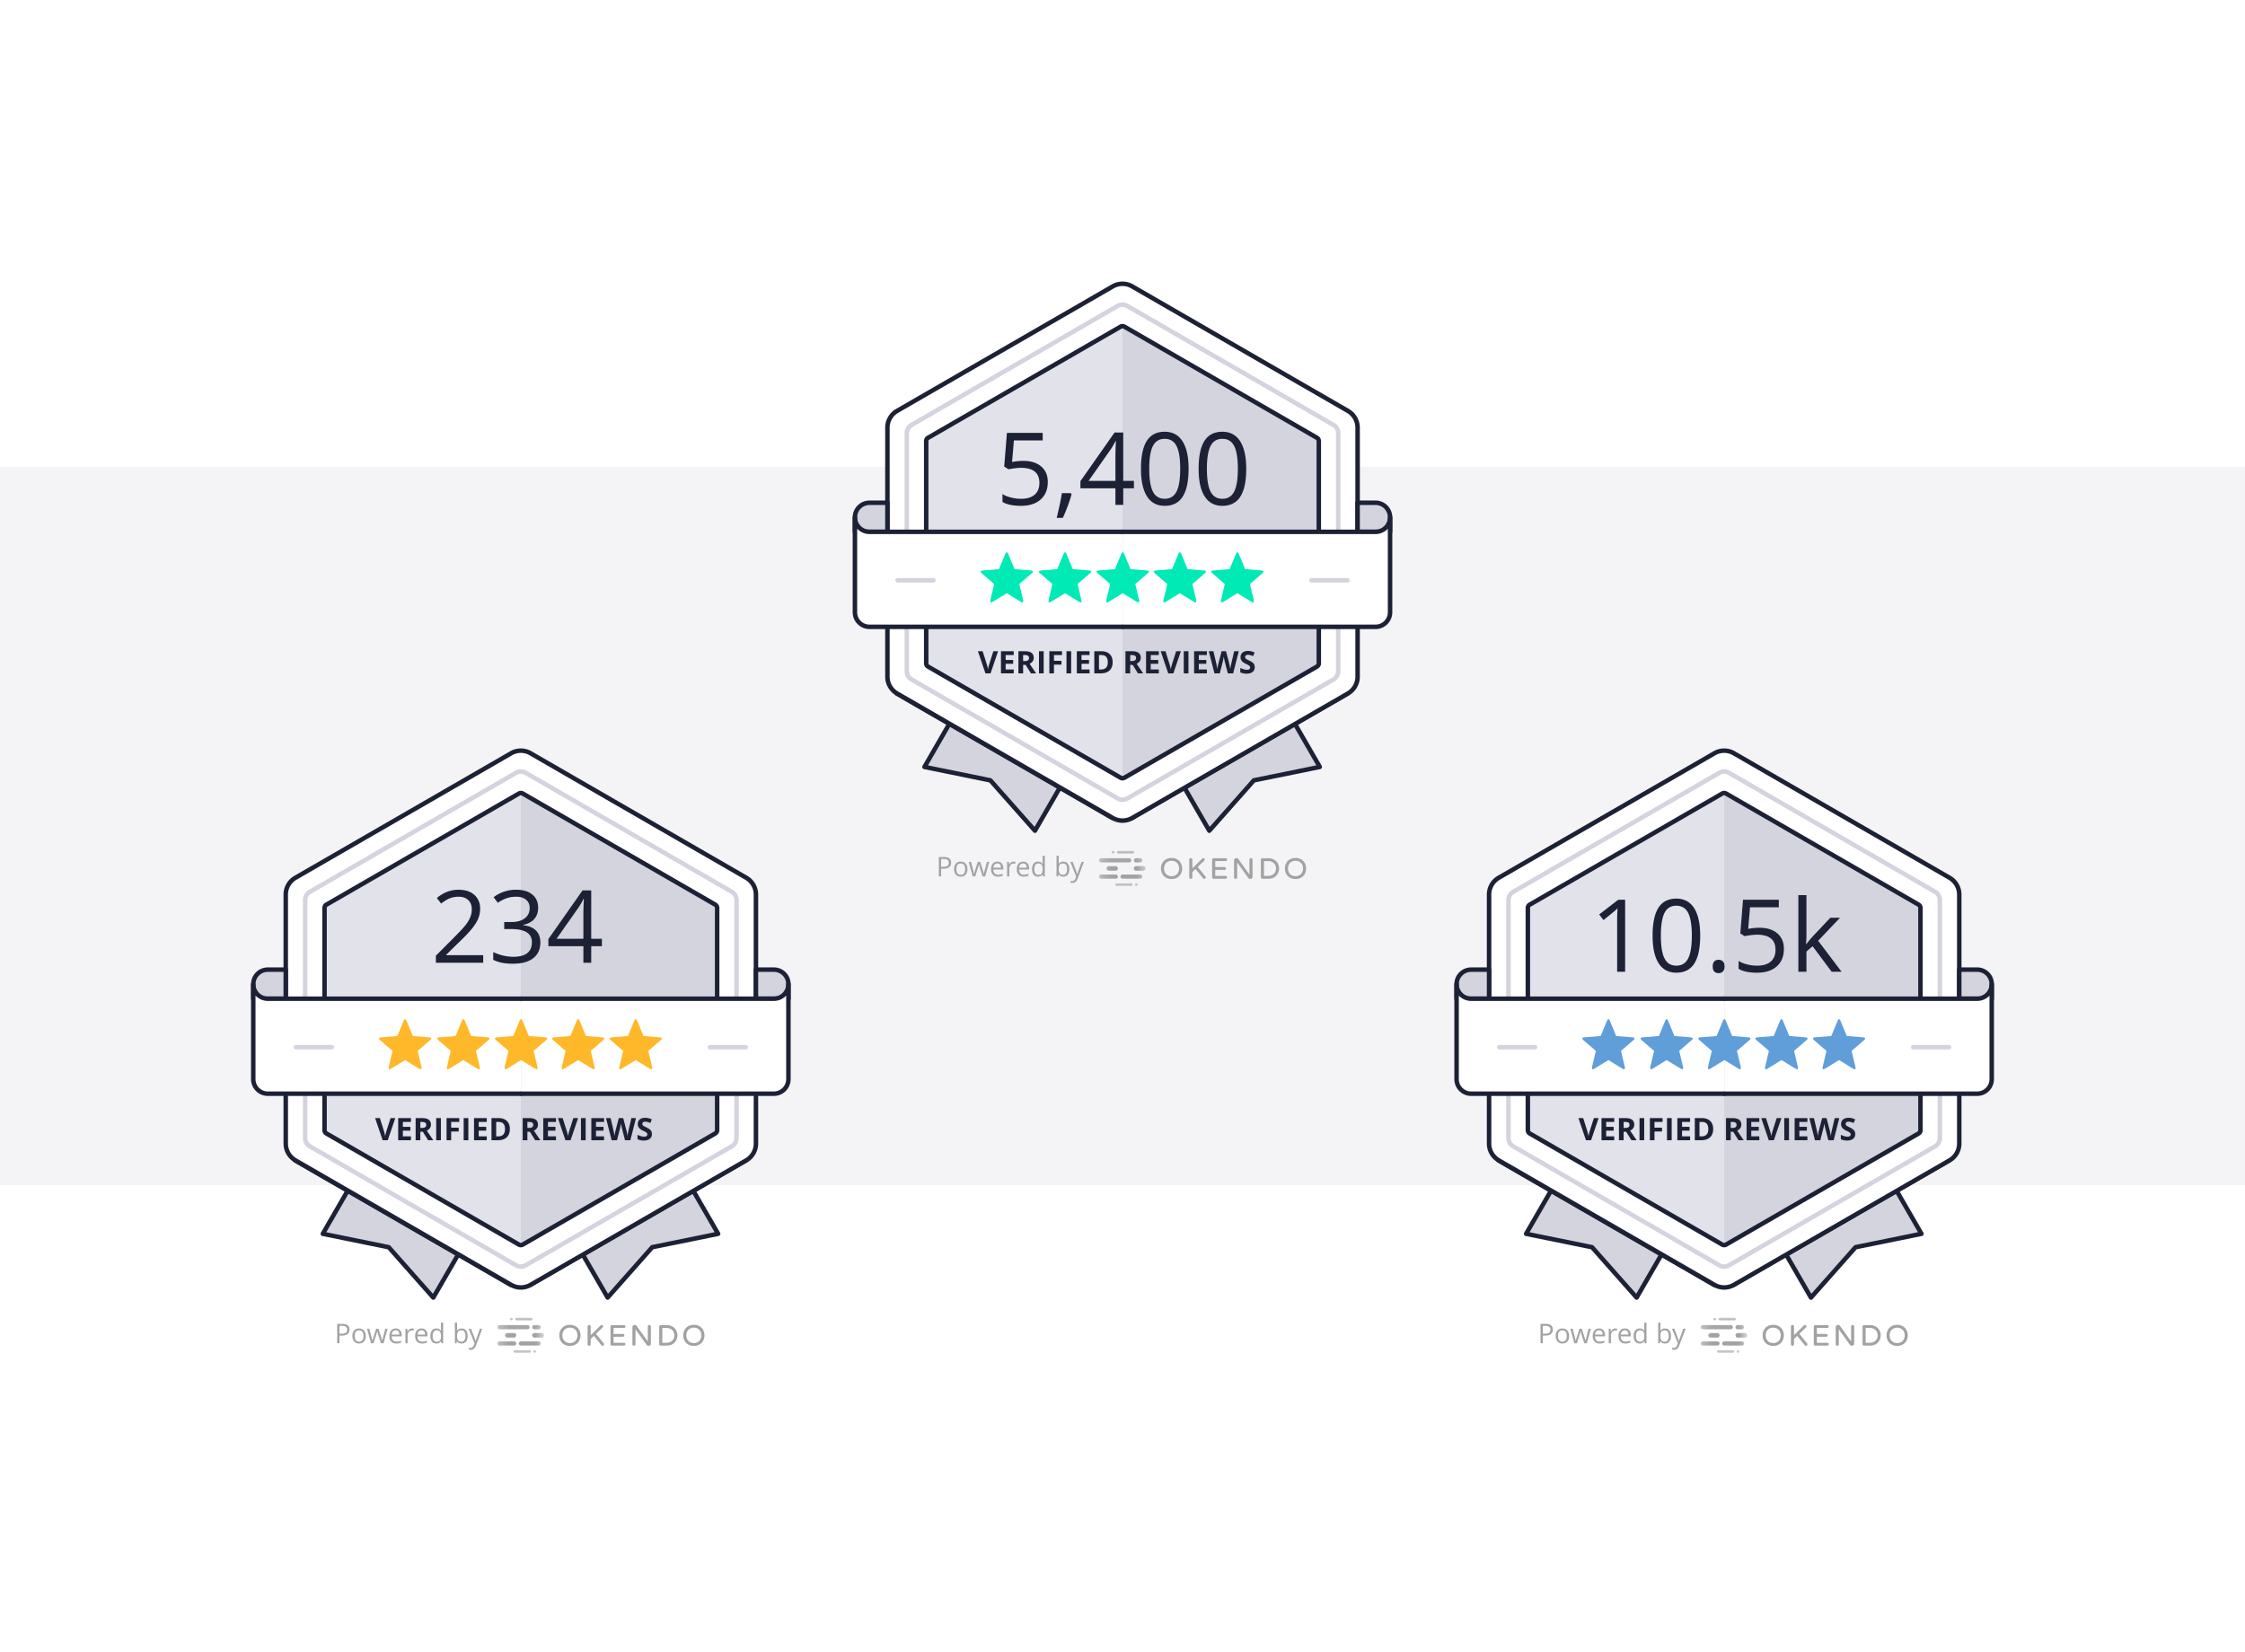 <svg viewBox="0 0 250 184" xmlns="http://www.w3.org/2000/svg" xmlns:xlink="http://www.w3.org/1999/xlink"><defs><path id="a" d="M.224.146h5.19v3.908H.223z"/><path id="c" d="M.224.146h5.19v3.908H.223z"/><path id="e" d="M.224.146h5.19v3.908H.223z"/></defs><g fill="none" fill-rule="evenodd"><path fill="#FFF" d="M0 0h250v184H0z"/><path fill="#F4F4F6" fill-rule="nonzero" d="M0 52h250v80H0z"/><path fill="#D3D4DD" d="M102.947 85.42l7.34 1.495 4.965 5.609 4.697-8.134-12.306-7.105z"/><path stroke="#1D2135" stroke-width=".5" stroke-linecap="round" stroke-linejoin="round" d="M102.947 85.42l7.34 1.495 4.965 5.609 4.697-8.134-12.306-7.105z"/><path d="M99.859 77.241l24.02 13.868" fill="#D3D4DD"/><path d="M99.859 77.241l24.02 13.868" stroke="#1D2135" stroke-width=".5" stroke-linecap="round" stroke-linejoin="round"/><path fill="#D3D4DD" d="M146.97 85.42l-7.34 1.495-4.965 5.609-4.697-8.134 12.306-7.105z"/><path stroke="#1D2135" stroke-width=".5" stroke-linecap="round" stroke-linejoin="round" d="M146.97 85.42l-7.34 1.495-4.965 5.609-4.697-8.134 12.306-7.105z"/><path d="M150.058 77.241l-24.02 13.868" fill="#D3D4DD"/><path d="M150.058 77.241l-24.02 13.868" stroke="#1D2135" stroke-width=".5" stroke-linecap="round" stroke-linejoin="round"/><path d="M151.18 75.371V47.635a2.16 2.16 0 00-1.08-1.87l-24.02-13.867a2.158 2.158 0 00-2.16 0L99.9 45.765a2.159 2.159 0 00-1.079 1.87v27.736c0 .771.411 1.484 1.08 1.87l24.02 13.868a2.16 2.16 0 002.159 0l24.02-13.868a2.159 2.159 0 001.08-1.87" fill="#FFF"/><path d="M151.18 75.371V47.635a2.16 2.16 0 00-1.08-1.87l-24.02-13.867a2.158 2.158 0 00-2.16 0L99.9 45.765a2.159 2.159 0 00-1.079 1.87v27.736c0 .771.411 1.484 1.08 1.87l24.02 13.868a2.16 2.16 0 002.159 0l24.02-13.868a2.159 2.159 0 001.08-1.87z" stroke="#1D2135" stroke-width=".5" stroke-linecap="round" stroke-linejoin="round"/><path d="M125 36.327c-.075 0-.15.02-.216.058l-21.429 12.372a.432.432 0 00-.216.374v24.744c0 .155.082.297.216.374l21.43 12.372a.426.426 0 00.215.058V36.327z" fill="#E1E2EA"/><path d="M125 86.679c.075 0 .15-.019.216-.058l21.429-12.372a.432.432 0 00.216-.374V49.131a.432.432 0 00-.216-.374l-21.43-12.372a.43.43 0 00-.215-.058V86.68z" fill="#D3D4DD"/><path d="M100.98 74.748v-26.49c0-.385.206-.741.54-.934l22.94-13.245a1.078 1.078 0 011.08 0l22.94 13.245c.334.193.54.549.54.934v26.49c0 .386-.206.742-.54.935l-22.94 13.245a1.08 1.08 0 01-1.08 0l-22.94-13.245a1.08 1.08 0 01-.54-.935z" stroke="#D3D4DD" stroke-width=".5" stroke-linecap="round" stroke-linejoin="round"/><path d="M103.14 73.875V49.131c0-.154.081-.297.215-.374l21.43-12.372a.43.43 0 01.43 0l21.43 12.372c.134.077.216.22.216.374v24.744a.431.431 0 01-.216.374l-21.43 12.372a.43.43 0 01-.43 0l-21.43-12.372a.432.432 0 01-.216-.374z" stroke="#1D2135" stroke-width=".5" stroke-linecap="round" stroke-linejoin="round"/><path d="M95.203 57.617c0-.895.725-1.62 1.619-1.62h1.999v3.239h-3.618v-1.62z" fill="#D3D4DD"/><path d="M95.203 57.617c0-.895.725-1.62 1.619-1.62h1.999v3.239h-3.618v-1.62z" stroke="#1D2135" stroke-width=".5" stroke-linecap="round" stroke-linejoin="round"/><path d="M154.797 57.617a1.62 1.62 0 00-1.619-1.62h-1.999v3.239h3.618v-1.62z" fill="#D3D4DD"/><path d="M154.797 57.617a1.62 1.62 0 00-1.619-1.62h-1.999v3.239h3.618v-1.62z" stroke="#1D2135" stroke-width=".5" stroke-linecap="round" stroke-linejoin="round"/><path d="M125.032 59.236H96.828a1.622 1.622 0 01-1.625-1.62V68.197c0 .895.727 1.62 1.625 1.62h28.204" fill="#FFF"/><path d="M125.032 59.236H96.828a1.622 1.622 0 01-1.625-1.62V68.197c0 .895.727 1.62 1.625 1.62h28.204" stroke="#1D2135" stroke-width=".5" stroke-linecap="round" stroke-linejoin="round"/><g><path d="M125.032 59.236h28.144a1.62 1.62 0 001.621-1.62V68.197a1.62 1.62 0 01-1.621 1.62h-28.144" fill="#FFF"/><path d="M125.032 59.236h28.144a1.62 1.62 0 001.621-1.62V68.197a1.62 1.62 0 01-1.621 1.62h-28.144" stroke="#1D2135" stroke-width=".5" stroke-linecap="round" stroke-linejoin="round"/></g><path d="M113.96 51.334c.844 0 1.508.21 1.992.628.485.418.727.991.727 1.718 0 .83-.264 1.48-.793 1.952-.528.472-1.256.707-2.184.707-.903 0-1.592-.144-2.067-.433v-.877c.256.165.574.293.954.387.38.093.755.14 1.124.14.643 0 1.143-.152 1.5-.456.356-.303.534-.742.534-1.315 0-1.119-.686-1.678-2.056-1.678-.347 0-.812.053-1.393.159l-.471-.302.301-3.75h3.986v.84h-3.207l-.203 2.406c.42-.084.839-.126 1.255-.126zm5.284 3.59l.083.127c-.095.366-.232.79-.411 1.275-.18.484-.366.934-.56 1.351h-.685c.099-.38.207-.85.326-1.409.119-.56.202-1.007.25-1.343h.997zm7.029-.536h-1.19v1.842h-.871v-1.842h-3.898v-.795l3.804-5.422h.965v5.389h1.19v.828zm-2.061-.828v-2.665c0-.522.018-1.113.054-1.77h-.043c-.176.35-.34.641-.494.871l-2.505 3.564h2.988zm8.146-1.349c0 1.385-.218 2.42-.655 3.103-.437.684-1.104 1.025-2.004 1.025-.862 0-1.518-.35-1.968-1.05-.45-.7-.674-1.726-.674-3.078 0-1.396.217-2.432.652-3.108.435-.677 1.099-1.015 1.99-1.015.87 0 1.53.353 1.982 1.058.452.706.677 1.727.677 3.065zm-4.38 0c0 1.166.137 2.015.411 2.547.274.531.711.797 1.31.797.607 0 1.047-.27 1.319-.808.272-.54.408-1.385.408-2.536s-.136-1.995-.408-2.53c-.272-.535-.712-.803-1.319-.803-.599 0-1.036.264-1.31.792s-.411 1.375-.411 2.541zm10.8 0c0 1.385-.218 2.42-.655 3.103-.437.684-1.105 1.025-2.004 1.025-.862 0-1.518-.35-1.968-1.05-.45-.7-.674-1.726-.674-3.078 0-1.396.217-2.432.652-3.108.435-.677 1.099-1.015 1.99-1.015.87 0 1.53.353 1.982 1.058.452.706.677 1.727.677 3.065zm-4.38 0c0 1.166.137 2.015.411 2.547.274.531.71.797 1.31.797.607 0 1.047-.27 1.319-.808.272-.54.408-1.385.408-2.536s-.136-1.995-.408-2.53c-.272-.535-.712-.803-1.319-.803-.6 0-1.036.264-1.31.792s-.411 1.375-.411 2.541zM110.617 72.534h.528L110.307 75h-.57l-.837-2.466h.528l.464 1.467a5.707 5.707 0 01.131.544 4.32 4.32 0 01.127-.544l.467-1.467zM112.886 75h-1.42v-2.466h1.42v.428h-.898v.542h.835v.428h-.835v.636h.898V75zm1.047-1.371h.169c.165 0 .287-.028.366-.083.078-.055.118-.142.118-.26 0-.117-.04-.2-.12-.25-.081-.049-.206-.074-.375-.074h-.158v.667zm0 .425V75h-.523v-2.466h.719c.335 0 .583.06.743.183.161.122.242.307.242.556 0 .145-.04.274-.12.387a.792.792 0 01-.34.265c.372.555.614.913.726 1.075h-.58l-.589-.946h-.278zM115.7 75v-2.466h.523V75h-.523zm1.668 0h-.514v-2.466h1.413v.428h-.899v.636h.837v.427h-.837V75zm1.392 0v-2.466h.523V75h-.523zm2.573 0h-1.42v-2.466h1.42v.428h-.897v.542h.835v.428h-.835v.636h.897V75zm2.57-1.257c0 .406-.115.717-.346.933-.231.216-.565.324-1.001.324h-.698v-2.466h.774c.402 0 .715.106.938.319.222.212.334.509.334.89zm-.542.014c0-.53-.234-.795-.702-.795h-.278v1.606h.224c.504 0 .756-.27.756-.811zm2.494-.128h.168c.166 0 .288-.028.366-.083.08-.055.119-.142.119-.26 0-.117-.04-.2-.121-.25-.08-.049-.205-.074-.374-.074h-.158v.667zm0 .425V75h-.523v-2.466h.718c.336 0 .584.06.744.183.161.122.242.307.242.556 0 .145-.04.274-.12.387a.792.792 0 01-.34.265c.372.555.614.913.726 1.075h-.58l-.589-.946h-.278zm3.188.946h-1.42v-2.466h1.42v.428h-.898v.542h.835v.428h-.835v.636h.898V75zm1.93-2.466h.529L130.663 75h-.57l-.837-2.466h.528l.464 1.467a5.707 5.707 0 01.132.544 4.32 4.32 0 01.126-.544l.468-1.467zm.849 2.466v-2.466h.523V75h-.523zm2.574 0h-1.42v-2.466h1.42v.428h-.898v.542h.835v.428h-.835v.636h.898V75zm1.88-1.865a6.53 6.53 0 01-.112.573L135.833 75h-.593l-.63-2.466h.515l.315 1.346c.055.248.095.464.12.646a4.66 4.66 0 01.047-.298c.024-.134.046-.238.068-.313l.36-1.381h.493l.36 1.381a6.95 6.95 0 01.113.61c.012-.09.03-.198.054-.327.024-.131.047-.237.067-.318l.314-1.346h.514L137.322 75h-.596l-.334-1.296a6.307 6.307 0 01-.114-.576l-.001.007zm-.717 1.391v-.004.004zm1.441-.004v.004-.004zm2.725-.207c0 .223-.08.398-.24.526-.16.129-.383.193-.669.193a1.57 1.57 0 01-.698-.149V74.4c.166.075.307.127.422.157.116.03.221.046.317.046a.45.45 0 00.264-.066c.06-.044.092-.109.092-.196a.216.216 0 00-.041-.129.453.453 0 00-.119-.108 3.059 3.059 0 00-.32-.167 1.515 1.515 0 01-.339-.205.766.766 0 01-.18-.227.65.65 0 01-.068-.304c0-.218.074-.39.222-.514.148-.125.353-.188.613-.188.129 0 .25.016.367.046.117.03.238.073.366.128l-.17.407a2.468 2.468 0 00-.326-.113 1.05 1.05 0 00-.253-.032c-.1 0-.175.023-.228.069a.228.228 0 00-.08.18c0 .046.011.087.033.12a.352.352 0 00.102.1c.046.032.157.09.331.173.23.11.389.221.474.332.086.11.128.246.128.407z" fill="#1D2135"/><g><path d="M119.189 95.994h.262l.355.923c.077.21.126.362.144.456h.012c.013-.05.04-.136.08-.257.042-.122.175-.496.402-1.122h.262l-.695 1.842c-.069.182-.15.312-.241.388a.514.514 0 01-.339.114.968.968 0 01-.221-.025v-.196a.83.83 0 00.18.017c.17 0 .29-.094.362-.283l.09-.23-.653-1.626zm-.818.179c-.168 0-.288.048-.362.144-.074.096-.11.258-.11.485 0 .227.038.39.114.487.075.099.197.148.364.148.15 0 .263-.055.337-.165.073-.11.11-.268.11-.473 0-.21-.036-.368-.11-.47-.074-.105-.188-.156-.343-.156zm.036-.205c.212 0 .377.072.495.218.118.144.176.35.176.615 0 .266-.059.472-.178.62a.6.6 0 01-.493.22.7.7 0 01-.29-.058.556.556 0 01-.218-.179h-.017l-.052.208h-.176v-2.297h.245v.558c0 .125-.004.237-.011.336h.011c.115-.161.284-.242.508-.242zm-2.78 1.469c.168 0 .289-.046.364-.137.076-.091.113-.238.113-.44v-.053c0-.229-.038-.393-.114-.49-.077-.098-.199-.147-.366-.147a.375.375 0 00-.33.168c-.076.111-.114.27-.114.473 0 .206.037.362.113.468a.384.384 0 00.334.158zm.49-.042h-.013c-.113.164-.283.246-.508.246a.6.6 0 01-.494-.217c-.117-.144-.176-.35-.176-.617 0-.266.06-.473.178-.621a.596.596 0 01.493-.221c.219 0 .387.08.504.24h.02l-.011-.118-.006-.113v-.659h.245v2.296h-.2l-.031-.217zm-2.18-1.225a.4.4 0 00-.31.127.586.586 0 00-.137.35h.845c0-.153-.034-.272-.103-.354a.363.363 0 00-.295-.123zm.066 1.471c-.238 0-.427-.073-.566-.219-.137-.145-.207-.347-.207-.606 0-.26.064-.468.192-.621a.64.64 0 01.518-.23c.203 0 .363.067.481.2s.178.309.178.527v.156h-1.115c.005.19.053.334.144.432.09.099.219.148.384.148.175 0 .347-.037.517-.11v.219a1.296 1.296 0 01-.246.08c-.077.017-.17.024-.28.024zm-1.118-1.677c.072 0 .136.006.193.018l-.034.227a.818.818 0 00-.177-.021.43.43 0 00-.336.159.58.58 0 00-.14.397v.867h-.244v-1.617h.202l.028.3h.012a.704.704 0 01.217-.244.484.484 0 01.279-.086zm-1.817.205a.4.4 0 00-.311.128.585.585 0 00-.137.35h.846c0-.154-.034-.272-.103-.354a.364.364 0 00-.295-.123zm.066 1.472c-.239 0-.427-.073-.566-.219-.138-.145-.207-.347-.207-.606 0-.26.064-.468.192-.622a.642.642 0 01.518-.23.61.61 0 01.48.2c.119.134.179.31.179.528v.155h-1.115c.005.19.052.335.144.433.09.098.219.147.384.147.174 0 .347-.036.517-.109v.218a1.233 1.233 0 01-.246.081c-.077.016-.17.024-.28.024zm-1.714-.03l-.296-.95a7.623 7.623 0 01-.105-.394h-.012c-.04.172-.074.305-.103.398l-.305.946h-.283l-.442-1.617h.257l.238.928c.054.213.086.356.094.43h.011a3.715 3.715 0 01.115-.43l.297-.928h.266l.29.928c.055.17.092.312.112.427h.011c.004-.036.015-.09.032-.164.018-.074.12-.471.308-1.191h.254l-.448 1.617h-.29zm-2.923-.81c0 .207.042.364.125.473.083.108.204.162.364.162s.282-.054.366-.162c.083-.107.124-.265.124-.473 0-.205-.041-.361-.124-.468-.084-.107-.206-.16-.368-.16-.161 0-.282.052-.364.157-.081.106-.122.263-.122.471zm1.234 0c0 .264-.067.47-.2.618-.133.148-.316.222-.55.222a.728.728 0 01-.386-.101.67.67 0 01-.26-.293 1.019 1.019 0 01-.091-.446c0-.263.065-.469.198-.616.132-.147.315-.22.549-.22.226 0 .406.075.539.225.134.15.2.354.2.611zm-2.93-.254h.227c.222 0 .383-.036.483-.107.099-.072.148-.188.148-.346 0-.142-.046-.249-.14-.319-.093-.07-.24-.104-.437-.104h-.28v.876zm1.118-.464c0 .218-.074.386-.224.504-.148.117-.362.176-.64.176h-.253v.848h-.251v-2.158h.559c.54 0 .81.21.81.63z" fill="#A2A2A2"/><g transform="translate(122.162 94.628)"><mask id="b" fill="#fff"><use xlink:href="#a"/></mask><path d="M1.764.421a.142.142 0 01-.113-.11c-.02-.097.068-.18.169-.163.056.011.101.055.112.11.02.098-.068.182-.169.163zM3.99.423H2.357A.14.14 0 012.222.24.144.144 0 012.36.146h1.632a.14.14 0 01.135.183.143.143 0 01-.139.094zm.415 3.354c.056.01.101.055.112.11a.142.142 0 01-.169.163.141.141 0 01-.112-.11.142.142 0 01.169-.163zm-2.08-.769a.235.235 0 01-.239.231H.464a.235.235 0 01-.239-.23c0-.129.108-.232.24-.232h1.623c.131 0 .238.103.238.231zm-.24-1.585H.463a.235.235 0 01-.239-.23c0-.129.108-.232.24-.232h3.113c.132 0 .239.103.239.23a.235.235 0 01-.239.232H2.085zm3.066.422c.145 0 .262.114.262.255 0 .14-.117.255-.262.255h-.786a.26.26 0 01-.262-.255c0-.14.117-.255.262-.255h.786zm-3.817 0h.728a.26.26 0 01.263.255.26.26 0 01-.263.255h-.728a.259.259 0 01-.263-.255c0-.14.118-.255.263-.255zm3.481.932c.132 0 .24.103.24.23a.235.235 0 01-.24.232H2.853a.235.235 0 01-.24-.23c0-.129.108-.232.24-.232h1.963zm-.474-1.354a.235.235 0 01-.238-.23c0-.129.107-.232.238-.232h.474c.132 0 .239.103.239.23a.235.235 0 01-.24.232h-.473zm-.524 2.354a.14.14 0 01.135.183c-.018.058-.076.094-.138.094H2.18a.14.14 0 01-.135-.183.144.144 0 01.139-.094h1.632z" fill="#A2A2A2" mask="url(#b)"/></g><path d="M144.266 97.59a.875.875 0 00.45-.113.75.75 0 00.288-.305c.067-.13.1-.277.1-.44a.95.95 0 00-.1-.439.747.747 0 00-.29-.305.872.872 0 00-.448-.112.866.866 0 00-.45.112.75.75 0 00-.288.306.94.94 0 00-.1.44c0 .161.033.309.1.438a.747.747 0 00.288.305.868.868 0 00.45.113zm1.03-1.462c.097.177.148.38.153.604a1.3 1.3 0 01-.153.605 1.055 1.055 0 01-.412.417c-.176.1-.384.15-.618.15-.234 0-.443-.05-.62-.15a1.05 1.05 0 01-.411-.416 1.3 1.3 0 010-1.212c.096-.175.234-.315.411-.415.177-.099.386-.15.62-.15.234 0 .443.05.618.15.175.1.314.24.412.417zm-3.201.605a.83.83 0 00-.11-.43.762.762 0 00-.31-.29 1 1 0 00-.465-.105h-.455v1.65h.455a1 1 0 00.466-.105.76.76 0 00.309-.29.833.833 0 00.11-.43zm-.197-.975c.178.11.313.253.403.427a1.181 1.181 0 010 1.095c-.09.174-.225.318-.403.427-.178.11-.397.165-.652.165h-.665a.169.169 0 01-.121-.048.157.157 0 01-.05-.117v-1.945c0-.046.017-.086.05-.119a.167.167 0 01.12-.05h.666c.254 0 .474.056.652.166zm-2.59-.18a.172.172 0 01.173.168v1.913a.214.214 0 01-.071.162.237.237 0 01-.17.067h-.038a.25.25 0 01-.193-.095l-1.241-1.736v1.666a.156.156 0 01-.051.118.176.176 0 01-.123.047.168.168 0 01-.121-.047.158.158 0 01-.05-.118V95.81c0-.062.023-.118.07-.163a.229.229 0 01.167-.07h.043c.078 0 .145.036.2.105l1.234 1.727v-1.663c0-.046.017-.086.05-.118a.165.165 0 01.12-.05zm-2.83.33h-1.152v.666h1.034c.045 0 .084.015.116.046a.152.152 0 01.048.113.146.146 0 01-.048.11.165.165 0 01-.116.045h-1.033v.67h1.152c.046 0 .085.015.117.046.031.03.047.068.047.112a.145.145 0 01-.048.111.165.165 0 01-.116.045h-1.326a.17.17 0 01-.122-.048.159.159 0 01-.05-.117v-1.945c0-.046.017-.086.05-.119a.167.167 0 01.122-.05h1.326c.045 0 .084.016.116.047.031.03.048.068.048.112a.146.146 0 01-.049.112.166.166 0 01-.116.044zm-3.11.656l.865 1.056c.028.033.041.069.041.106a.143.143 0 01-.046.114.17.17 0 01-.121.048.16.16 0 01-.137-.066l-.838-1.035-.353.345v.59a.155.155 0 01-.051.118.175.175 0 01-.123.048.17.17 0 01-.121-.048.158.158 0 01-.05-.117v-1.977c0-.046.017-.086.05-.119a.164.164 0 01.12-.05.172.172 0 01.175.169v.967l1.094-1.078a.168.168 0 01.128-.058c.043 0 .08.014.112.043a.135.135 0 01.049.106.154.154 0 01-.043.115l-.75.723zm-2.065.169a.95.95 0 00-.1-.44.747.747 0 00-.29-.305.874.874 0 00-.448-.112.867.867 0 00-.45.112.753.753 0 00-.288.306.953.953 0 00-.1.44c0 .161.034.309.1.438a.751.751 0 00.289.305.865.865 0 00.45.113.872.872 0 00.447-.113.75.75 0 00.29-.305c.067-.13.1-.277.1-.439zm-.22-1.022c.175.1.314.24.412.417.097.177.148.38.153.604a1.299 1.299 0 01-.153.605 1.057 1.057 0 01-.413.417c-.175.1-.383.15-.617.15-.235 0-.443-.05-.62-.15-.177-.1-.315-.24-.412-.416a1.303 1.303 0 01-.15-.605c.004-.228.054-.431.15-.606a1.05 1.05 0 01.412-.416c.177-.099.385-.15.62-.15.234 0 .442.05.617.15z" fill="#A2A2A2"/><path d="M99.955 64.634h3.993M146.052 64.634h3.993" stroke="#D3D4DD" stroke-width=".5" stroke-linecap="round" stroke-linejoin="round"/><path d="M137.794 66.07l-1.579.97c-.19.116-.303.037-.251-.178l.43-1.815-1.405-1.21c-.169-.146-.13-.278.096-.297l1.844-.148.712-1.723c.084-.204.22-.205.305 0l.713 1.723 1.844.148c.22.018.266.148.094.296l-1.404 1.21.43 1.816c.051.214-.059.296-.251.178l-1.578-.97zM131.384 66.07l-1.578.97c-.19.116-.303.037-.252-.178l.43-1.815-1.404-1.21c-.17-.146-.13-.278.096-.297l1.843-.148.713-1.723c.084-.204.22-.205.305 0l.713 1.723 1.844.148c.22.018.266.148.095.296l-1.406 1.21.431 1.816c.051.214-.059.296-.251.178l-1.579-.97zM125.026 66.07l-1.578.97c-.19.116-.303.037-.253-.178l.431-1.815-1.405-1.21c-.169-.146-.13-.278.096-.297l1.844-.148.712-1.723c.084-.204.22-.205.305 0l.713 1.723 1.843.148c.222.018.267.148.096.296l-1.405 1.21.43 1.816c.052.214-.058.296-.25.178l-1.579-.97zM118.598 66.07l-1.578.97c-.19.116-.304.037-.253-.178l.431-1.815-1.405-1.21c-.169-.146-.129-.278.096-.297l1.844-.148.713-1.723c.084-.204.22-.205.304 0l.713 1.723 1.844.148c.222.018.267.148.096.296l-1.406 1.21.43 1.816c.052.214-.058.296-.25.178l-1.58-.97zM112.111 66.07l-1.578.97c-.19.116-.303.037-.252-.178l.43-1.815-1.404-1.21c-.17-.146-.13-.278.095-.297l1.844-.148.713-1.723c.084-.204.22-.205.305 0l.713 1.723 1.843.148c.222.018.267.148.096.296l-1.405 1.21.43 1.816c.051.214-.058.296-.251.178l-1.579-.97z" fill="#00EAB6"/></g><g><path fill="#D3D4DD" d="M35.947 137.42l7.34 1.495 4.965 5.609 4.697-8.134-12.306-7.105z"/><path stroke="#1D2135" stroke-width=".5" stroke-linecap="round" stroke-linejoin="round" d="M35.947 137.42l7.34 1.495 4.965 5.609 4.697-8.134-12.306-7.105z"/><path d="M32.859 129.241l24.02 13.868" fill="#D3D4DD"/><path d="M32.859 129.241l24.02 13.868" stroke="#1D2135" stroke-width=".5" stroke-linecap="round" stroke-linejoin="round"/><path fill="#D3D4DD" d="M79.97 137.42l-7.34 1.495-4.965 5.609-4.697-8.134 12.306-7.105z"/><path stroke="#1D2135" stroke-width=".5" stroke-linecap="round" stroke-linejoin="round" d="M79.97 137.42l-7.34 1.495-4.965 5.609-4.697-8.134 12.306-7.105z"/><path d="M83.058 129.241l-24.02 13.868" fill="#D3D4DD"/><path d="M83.058 129.241l-24.02 13.868" stroke="#1D2135" stroke-width=".5" stroke-linecap="round" stroke-linejoin="round"/><path d="M84.18 127.371V99.635a2.16 2.16 0 00-1.08-1.87L59.08 83.898a2.158 2.158 0 00-2.16 0L32.9 97.765a2.159 2.159 0 00-1.079 1.87v27.736c0 .771.411 1.484 1.08 1.87l24.02 13.868a2.16 2.16 0 002.159 0l24.02-13.868a2.159 2.159 0 001.08-1.87" fill="#FFF"/><path d="M84.18 127.371V99.635a2.16 2.16 0 00-1.08-1.87L59.08 83.898a2.158 2.158 0 00-2.16 0L32.9 97.765a2.159 2.159 0 00-1.079 1.87v27.736c0 .771.411 1.484 1.08 1.87l24.02 13.868a2.16 2.16 0 002.159 0l24.02-13.868a2.159 2.159 0 001.08-1.87z" stroke="#1D2135" stroke-width=".5" stroke-linecap="round" stroke-linejoin="round"/><path d="M58 88.327c-.075 0-.15.02-.216.058l-21.429 12.372a.432.432 0 00-.216.374v24.744c0 .155.082.297.216.374l21.43 12.372a.426.426 0 00.215.058V88.327z" fill="#E1E2EA"/><path d="M58 138.679c.075 0 .15-.019.216-.058l21.429-12.372a.432.432 0 00.216-.374v-24.744a.432.432 0 00-.216-.374l-21.43-12.372a.43.43 0 00-.215-.058v50.352z" fill="#D3D4DD"/><path d="M33.98 126.748v-26.49c0-.385.206-.741.54-.934l22.94-13.245a1.078 1.078 0 011.08 0l22.94 13.245c.334.193.54.549.54.934v26.49c0 .386-.206.742-.54.935l-22.94 13.245a1.08 1.08 0 01-1.08 0l-22.94-13.245a1.08 1.08 0 01-.54-.935z" stroke="#D3D4DD" stroke-width=".5" stroke-linecap="round" stroke-linejoin="round"/><path d="M36.14 125.875v-24.744c0-.154.081-.297.215-.374l21.43-12.372a.43.43 0 01.43 0l21.43 12.372c.134.077.216.22.216.374v24.744a.431.431 0 01-.216.374l-21.43 12.372a.43.43 0 01-.43 0l-21.43-12.372a.432.432 0 01-.216-.374z" stroke="#1D2135" stroke-width=".5" stroke-linecap="round" stroke-linejoin="round"/><path d="M28.203 109.617c0-.895.725-1.62 1.619-1.62h1.999v3.239h-3.618v-1.62z" fill="#D3D4DD"/><path d="M28.203 109.617c0-.895.725-1.62 1.619-1.62h1.999v3.239h-3.618v-1.62z" stroke="#1D2135" stroke-width=".5" stroke-linecap="round" stroke-linejoin="round"/><path d="M87.797 109.617a1.62 1.62 0 00-1.619-1.62H84.18v3.239h3.618v-1.62z" fill="#D3D4DD"/><path d="M87.797 109.617a1.62 1.62 0 00-1.619-1.62H84.18v3.239h3.618v-1.62z" stroke="#1D2135" stroke-width=".5" stroke-linecap="round" stroke-linejoin="round"/><path d="M58.032 111.236H29.828a1.622 1.622 0 01-1.625-1.62V120.197c0 .895.727 1.62 1.625 1.62h28.204" fill="#FFF"/><path d="M58.032 111.236H29.828a1.622 1.622 0 01-1.625-1.62V120.197c0 .895.727 1.62 1.625 1.62h28.204" stroke="#1D2135" stroke-width=".5" stroke-linecap="round" stroke-linejoin="round"/><g><path d="M58.032 111.236h28.144a1.62 1.62 0 001.621-1.62V120.197a1.62 1.62 0 01-1.621 1.62H58.032" fill="#FFF"/><path d="M58.032 111.236h28.144a1.62 1.62 0 001.621-1.62V120.197a1.62 1.62 0 01-1.621 1.62H58.032" stroke="#1D2135" stroke-width=".5" stroke-linecap="round" stroke-linejoin="round"/></g><path d="M53.809 107.23H48.54v-.784l2.11-2.122c.644-.65 1.068-1.115 1.273-1.392.204-.278.358-.549.46-.812.103-.263.154-.546.154-.85 0-.427-.13-.766-.39-1.017-.26-.25-.62-.375-1.08-.375-.332 0-.647.055-.945.164-.298.11-.63.31-.995.598l-.483-.62c.738-.614 1.543-.92 2.412-.92.753 0 1.344.192 1.771.578.428.385.642.903.642 1.554 0 .508-.143 1.01-.428 1.508-.285.497-.819 1.125-1.6 1.886l-1.755 1.716v.043h4.123v.845zm6.118-6.13c0 .512-.143.93-.43 1.256-.287.325-.694.543-1.22.652v.044c.643.08 1.12.285 1.43.614.311.33.467.76.467 1.294 0 .764-.265 1.351-.795 1.763-.53.41-1.283.616-2.259.616-.424 0-.812-.032-1.165-.096a3.987 3.987 0 01-1.028-.337v-.866c.347.172.717.302 1.11.392.393.09.765.134 1.116.134 1.385 0 2.078-.542 2.078-1.628 0-.972-.764-1.458-2.292-1.458h-.79v-.784h.801c.625 0 1.12-.138 1.486-.414.365-.276.548-.659.548-1.149 0-.39-.134-.698-.403-.92-.269-.224-.633-.335-1.094-.335-.35 0-.681.047-.992.142-.31.095-.665.27-1.064.527l-.46-.614a3.84 3.84 0 011.137-.612c.43-.148.882-.222 1.357-.222.779 0 1.384.178 1.815.535.431.356.647.845.647 1.466zm7.1 4.288h-1.19v1.842h-.872v-1.842h-3.898v-.795l3.805-5.422h.965v5.389h1.19v.828zm-2.062-.828v-2.665c0-.522.019-1.113.055-1.77h-.044c-.175.35-.34.641-.493.871l-2.506 3.564h2.988zM43.491 124.534h.528L43.181 127h-.57l-.837-2.466h.528l.464 1.467a5.707 5.707 0 01.131.544 4.32 4.32 0 01.127-.544l.467-1.467zM45.76 127h-1.42v-2.466h1.42v.428h-.898v.542h.835v.428h-.835v.636h.898V127zm1.047-1.371h.168c.166 0 .288-.028.366-.083.08-.055.119-.142.119-.26 0-.117-.04-.2-.121-.25-.08-.049-.205-.074-.374-.074h-.158v.667zm0 .425V127h-.523v-2.466h.718c.336 0 .584.06.744.183.161.122.242.307.242.556 0 .145-.04.274-.12.387a.792.792 0 01-.34.265c.372.555.614.913.726 1.075h-.58l-.589-.946h-.278zm1.767.946v-2.466h.523V127h-.523zm1.668 0h-.514v-2.466h1.413v.428h-.899v.636h.837v.427h-.837V127zm1.391 0v-2.466h.523V127h-.523zm2.574 0h-1.42v-2.466h1.42v.428h-.897v.542h.835v.428h-.835v.636h.897V127zm2.57-1.257c0 .406-.115.717-.346.933-.231.216-.565.324-1.001.324h-.699v-2.466h.775c.402 0 .715.106.938.319.222.212.334.509.334.89zm-.543.014c0-.53-.233-.795-.701-.795h-.279v1.606h.225c.504 0 .755-.27.755-.811zm2.495-.128h.168c.166 0 .288-.028.366-.083.079-.055.118-.142.118-.26 0-.117-.04-.2-.12-.25-.08-.049-.205-.074-.374-.074h-.158v.667zm0 .425V127h-.523v-2.466h.718c.335 0 .583.06.744.183.161.122.241.307.241.556 0 .145-.04.274-.12.387a.792.792 0 01-.338.265c.37.555.612.913.725 1.075h-.58l-.59-.946h-.277zm3.187.946h-1.42v-2.466h1.42v.428h-.897v.542h.835v.428h-.835v.636h.897V127zm1.931-2.466h.528L63.537 127h-.57l-.837-2.466h.528l.464 1.467a5.707 5.707 0 01.132.544 4.32 4.32 0 01.126-.544l.467-1.467zm.849 2.466v-2.466h.523V127h-.523zm2.573 0h-1.42v-2.466h1.42v.428h-.897v.542h.835v.428h-.835v.636h.897V127zm1.882-1.865a6.53 6.53 0 01-.112.573L68.706 127h-.594l-.629-2.466h.515l.315 1.346c.055.248.095.464.12.646a4.66 4.66 0 01.046-.298c.025-.134.047-.238.069-.313l.359-1.381h.494l.36 1.381a6.95 6.95 0 01.113.61c.011-.09.03-.198.054-.327.024-.131.047-.237.067-.318l.314-1.346h.514L70.196 127H69.6l-.334-1.296a6.307 6.307 0 01-.114-.576l-.001.007zm-.718 1.391v-.004.004zm1.441-.004v.004-.004zm2.725-.207c0 .223-.08.398-.24.526-.16.129-.383.193-.669.193a1.57 1.57 0 01-.698-.149v-.486c.166.075.307.127.422.157.115.03.22.046.316.046a.45.45 0 00.264-.066c.062-.044.092-.109.092-.196a.216.216 0 00-.04-.129.453.453 0 00-.119-.108 3.059 3.059 0 00-.32-.167 1.515 1.515 0 01-.339-.205.766.766 0 01-.18-.227.65.65 0 01-.068-.304c0-.218.074-.39.222-.514.148-.125.352-.188.613-.188.128 0 .25.016.367.046.117.03.238.073.365.128l-.168.407a2.468 2.468 0 00-.327-.113 1.05 1.05 0 00-.254-.032c-.099 0-.174.023-.227.069a.228.228 0 00-.08.18c0 .046.011.087.032.12a.352.352 0 00.102.1c.047.032.158.09.332.173.23.11.389.221.474.332.085.11.128.246.128.407z" fill="#1D2135"/><g><path d="M52.189 147.994h.262l.355.923c.077.21.126.362.144.456h.012c.013-.05.04-.136.08-.257.042-.122.175-.496.402-1.122h.262l-.695 1.842c-.069.182-.15.312-.241.388a.514.514 0 01-.339.114.968.968 0 01-.221-.025v-.196a.83.83 0 00.18.017c.17 0 .29-.094.362-.283l.09-.23-.653-1.626zm-.818.179c-.168 0-.288.048-.362.144-.074.096-.11.258-.11.485 0 .227.038.39.114.487.075.099.197.148.364.148.15 0 .263-.055.337-.165.073-.11.11-.268.11-.473 0-.21-.036-.368-.11-.47-.074-.105-.188-.156-.343-.156zm.036-.205c.212 0 .377.072.495.218.118.144.176.35.176.615 0 .266-.059.472-.178.62a.6.6 0 01-.493.22.7.7 0 01-.29-.058.556.556 0 01-.218-.179h-.017l-.052.208h-.176v-2.297h.245v.558c0 .125-.004.237-.011.336h.011c.115-.161.284-.242.508-.242zm-2.78 1.469c.168 0 .289-.046.364-.137.076-.091.113-.238.113-.44v-.053c0-.229-.038-.393-.114-.49-.077-.098-.199-.147-.366-.147a.375.375 0 00-.33.168c-.076.111-.114.27-.114.473 0 .206.037.362.113.468a.384.384 0 00.334.158zm.49-.042h-.013c-.113.164-.283.246-.508.246a.6.6 0 01-.494-.217c-.117-.144-.176-.35-.176-.617 0-.266.06-.473.178-.621a.596.596 0 01.493-.221c.219 0 .387.08.504.24h.02l-.011-.118-.006-.113v-.659h.245v2.296h-.2l-.031-.217zm-2.18-1.225a.4.4 0 00-.31.127.586.586 0 00-.137.35h.845c0-.153-.034-.272-.103-.354a.363.363 0 00-.295-.123zm.066 1.471c-.238 0-.427-.073-.566-.219-.137-.145-.207-.347-.207-.606 0-.26.064-.468.192-.621a.64.64 0 01.518-.23c.203 0 .363.067.481.2s.178.309.178.527v.156h-1.115c.005.19.053.334.144.432.09.099.219.148.384.148.175 0 .347-.037.517-.11v.219a1.296 1.296 0 01-.246.08c-.077.017-.17.024-.28.024zm-1.118-1.677c.072 0 .136.006.193.018l-.034.227a.818.818 0 00-.177-.021.43.43 0 00-.336.159.58.58 0 00-.14.397v.867h-.244v-1.617h.202l.028.3h.012a.704.704 0 01.217-.244.484.484 0 01.279-.086zm-1.817.205a.4.4 0 00-.311.128.585.585 0 00-.137.35h.846c0-.154-.034-.272-.103-.354a.364.364 0 00-.295-.123zm.066 1.472c-.239 0-.427-.073-.566-.219-.138-.145-.207-.347-.207-.606 0-.26.064-.468.192-.622a.642.642 0 01.518-.23.61.61 0 01.48.2c.119.134.179.31.179.528v.155h-1.115c.005.19.052.335.144.433.09.098.219.147.384.147.174 0 .347-.036.517-.109v.218a1.233 1.233 0 01-.246.081c-.077.016-.17.024-.28.024zm-1.714-.03l-.296-.95a7.623 7.623 0 01-.105-.394h-.012c-.04.172-.074.305-.103.398l-.305.946h-.283l-.442-1.617h.257l.238.928c.054.213.086.356.094.43h.011a3.715 3.715 0 01.115-.43l.297-.928h.266l.29.928c.055.17.092.312.112.427h.011c.004-.036.015-.09.032-.164.018-.074.12-.471.308-1.191h.254l-.448 1.617h-.29zm-2.923-.81c0 .207.042.364.125.473.083.108.204.162.364.162s.282-.054.366-.162c.083-.107.124-.265.124-.473 0-.205-.041-.361-.124-.468-.084-.107-.206-.16-.368-.16-.161 0-.282.052-.364.157-.081.106-.122.263-.122.471zm1.234 0c0 .264-.067.47-.2.618-.133.148-.316.222-.55.222a.728.728 0 01-.386-.101.67.67 0 01-.26-.293 1.019 1.019 0 01-.091-.446c0-.263.065-.469.198-.616.132-.147.315-.22.549-.22.226 0 .406.075.539.225.134.15.2.354.2.611zm-2.93-.254h.227c.222 0 .383-.036.483-.107.099-.072.148-.188.148-.346 0-.142-.046-.249-.14-.319-.093-.07-.24-.104-.437-.104h-.28v.876zm1.118-.464c0 .218-.074.386-.224.504-.148.117-.362.176-.64.176h-.253v.848h-.251v-2.158h.559c.54 0 .81.21.81.63z" fill="#A2A2A2"/><g transform="translate(55.162 146.628)"><mask id="d" fill="#fff"><use xlink:href="#c"/></mask><path d="M1.764.421a.142.142 0 01-.113-.11c-.02-.097.068-.18.169-.163.056.011.101.055.112.11.02.098-.068.182-.169.163zM3.99.423H2.357A.14.14 0 012.222.24.144.144 0 012.36.146h1.632a.14.14 0 01.135.183.143.143 0 01-.139.094zm.415 3.354c.056.01.101.055.112.11a.142.142 0 01-.169.163.141.141 0 01-.112-.11.142.142 0 01.169-.163zm-2.08-.769a.235.235 0 01-.239.231H.464a.235.235 0 01-.239-.23c0-.129.108-.232.24-.232h1.623c.131 0 .238.103.238.231zm-.24-1.585H.463a.235.235 0 01-.239-.23c0-.129.108-.232.24-.232h3.113c.132 0 .239.103.239.23a.235.235 0 01-.239.232H2.085zm3.066.422c.145 0 .262.114.262.255 0 .14-.117.255-.262.255h-.786a.26.26 0 01-.262-.255c0-.14.117-.255.262-.255h.786zm-3.817 0h.728a.26.26 0 01.263.255.26.26 0 01-.263.255h-.728a.259.259 0 01-.263-.255c0-.14.118-.255.263-.255zm3.481.932c.132 0 .24.103.24.23a.235.235 0 01-.24.232H2.853a.235.235 0 01-.24-.23c0-.129.108-.232.24-.232h1.963zm-.474-1.354a.235.235 0 01-.238-.23c0-.129.107-.232.238-.232h.474c.132 0 .239.103.239.23a.235.235 0 01-.24.232h-.473zm-.524 2.354a.14.14 0 01.135.183c-.018.058-.076.094-.138.094H2.18a.14.14 0 01-.135-.183.144.144 0 01.139-.094h1.632z" fill="#A2A2A2" mask="url(#d)"/></g><path d="M77.266 149.59a.875.875 0 00.45-.113.75.75 0 00.288-.305c.067-.13.1-.277.1-.44a.95.95 0 00-.1-.439.747.747 0 00-.29-.305.872.872 0 00-.448-.112.866.866 0 00-.45.112.75.75 0 00-.288.306.94.94 0 00-.1.44c0 .161.033.309.1.438a.747.747 0 00.288.305.868.868 0 00.45.113zm1.03-1.462c.097.177.148.38.153.604a1.3 1.3 0 01-.153.605 1.055 1.055 0 01-.412.417c-.176.1-.384.15-.618.15-.234 0-.443-.05-.62-.15a1.05 1.05 0 01-.411-.416 1.3 1.3 0 010-1.212c.096-.175.234-.315.411-.415.177-.099.386-.15.62-.15.234 0 .443.05.618.15.175.1.314.24.412.417zm-3.201.605a.83.83 0 00-.11-.43.762.762 0 00-.31-.29 1 1 0 00-.465-.105h-.455v1.65h.455a1 1 0 00.466-.105.76.76 0 00.309-.29.833.833 0 00.11-.43zm-.197-.975c.178.11.313.253.403.427a1.181 1.181 0 010 1.095c-.09.174-.225.318-.403.427-.178.11-.397.165-.652.165h-.665a.169.169 0 01-.121-.048.157.157 0 01-.05-.117v-1.945c0-.046.017-.086.05-.119a.167.167 0 01.12-.05h.666c.254 0 .474.056.652.166zm-2.59-.18a.172.172 0 01.173.168v1.913a.214.214 0 01-.071.162.237.237 0 01-.17.067h-.038a.25.25 0 01-.193-.095l-1.241-1.736v1.666a.156.156 0 01-.051.118.176.176 0 01-.123.047.168.168 0 01-.121-.047.158.158 0 01-.05-.118v-1.913c0-.062.023-.118.07-.163a.229.229 0 01.167-.07h.043c.078 0 .145.036.2.105l1.234 1.727v-1.663c0-.046.017-.086.05-.118a.165.165 0 01.12-.05zm-2.83.33h-1.152v.666h1.034c.045 0 .084.015.116.046a.152.152 0 01.048.113.146.146 0 01-.048.11.165.165 0 01-.116.045h-1.033v.67h1.152c.046 0 .085.015.117.046.031.03.047.068.047.112a.145.145 0 01-.048.111.165.165 0 01-.116.045h-1.326a.17.17 0 01-.122-.048.159.159 0 01-.05-.117v-1.945c0-.046.017-.086.05-.119a.167.167 0 01.122-.05h1.326c.045 0 .084.016.116.047.031.03.048.068.048.112a.146.146 0 01-.049.112.166.166 0 01-.116.044zm-3.11.656l.865 1.056c.028.033.041.069.041.106a.143.143 0 01-.046.114.17.17 0 01-.121.048.16.16 0 01-.137-.066l-.838-1.035-.353.345v.59a.155.155 0 01-.051.118.175.175 0 01-.123.048.17.17 0 01-.121-.048.158.158 0 01-.05-.117v-1.977c0-.046.017-.086.05-.119a.164.164 0 01.12-.05.172.172 0 01.175.169v.967l1.094-1.078a.168.168 0 01.128-.058c.043 0 .08.014.112.043a.135.135 0 01.049.106.154.154 0 01-.043.115l-.75.723zm-2.065.169a.95.95 0 00-.1-.44.747.747 0 00-.29-.305.874.874 0 00-.448-.112.867.867 0 00-.45.112.753.753 0 00-.288.306.953.953 0 00-.1.44c0 .161.034.309.1.438a.751.751 0 00.289.305.865.865 0 00.45.113.872.872 0 00.447-.113.75.75 0 00.29-.305c.067-.13.1-.277.1-.439zm-.22-1.022c.175.1.314.24.412.417.097.177.148.38.153.604a1.299 1.299 0 01-.153.605 1.057 1.057 0 01-.413.417c-.175.1-.383.15-.617.15-.235 0-.443-.05-.62-.15-.177-.1-.315-.24-.412-.416a1.303 1.303 0 01-.15-.605c.004-.228.054-.431.15-.606a1.05 1.05 0 01.412-.416c.177-.099.385-.15.62-.15.234 0 .442.05.617.15z" fill="#A2A2A2"/><path d="M32.955 116.634h3.993M79.052 116.634h3.993" stroke="#D3D4DD" stroke-width=".5" stroke-linecap="round" stroke-linejoin="round"/><path d="M70.794 118.07l-1.579.97c-.19.116-.303.037-.251-.178l.43-1.815-1.405-1.21c-.169-.146-.13-.278.096-.297l1.844-.148.712-1.723c.084-.204.22-.205.305 0l.713 1.723 1.844.148c.22.018.266.148.094.296l-1.404 1.21.43 1.816c.051.214-.059.296-.251.178l-1.578-.97zM64.384 118.07l-1.578.97c-.19.116-.303.037-.252-.178l.43-1.815-1.404-1.21c-.17-.146-.13-.278.096-.297l1.843-.148.713-1.723c.084-.204.22-.205.305 0l.713 1.723 1.844.148c.22.018.266.148.095.296l-1.406 1.21.431 1.816c.051.214-.059.296-.251.178l-1.579-.97zM58.026 118.07l-1.578.97c-.19.116-.303.037-.253-.178l.431-1.815-1.405-1.21c-.169-.146-.13-.278.096-.297l1.844-.148.712-1.723c.084-.204.22-.205.305 0l.713 1.723 1.843.148c.222.018.267.148.096.296l-1.405 1.21.43 1.816c.052.214-.058.296-.25.178l-1.579-.97zM51.598 118.07l-1.578.97c-.19.116-.304.037-.253-.178l.431-1.815-1.405-1.21c-.169-.146-.129-.278.096-.297l1.844-.148.713-1.723c.084-.204.22-.205.304 0l.713 1.723 1.844.148c.222.018.267.148.096.296l-1.406 1.21.43 1.816c.052.214-.058.296-.25.178l-1.58-.97zM45.111 118.07l-1.578.97c-.19.116-.303.037-.252-.178l.43-1.815-1.404-1.21c-.17-.146-.13-.278.095-.297l1.844-.148.713-1.723c.084-.204.22-.205.305 0l.713 1.723 1.843.148c.222.018.267.148.096.296l-1.405 1.21.43 1.816c.051.214-.058.296-.251.178l-1.579-.97z" fill="#FFB82A"/></g></g><g><path fill="#D3D4DD" d="M169.947 137.42l7.34 1.495 4.965 5.609 4.697-8.134-12.306-7.105z"/><path stroke="#1D2135" stroke-width=".5" stroke-linecap="round" stroke-linejoin="round" d="M169.947 137.42l7.34 1.495 4.965 5.609 4.697-8.134-12.306-7.105z"/><path d="M166.859 129.241l24.02 13.868" fill="#D3D4DD"/><path d="M166.859 129.241l24.02 13.868" stroke="#1D2135" stroke-width=".5" stroke-linecap="round" stroke-linejoin="round"/><path fill="#D3D4DD" d="M213.97 137.42l-7.34 1.495-4.965 5.609-4.697-8.134 12.306-7.105z"/><path stroke="#1D2135" stroke-width=".5" stroke-linecap="round" stroke-linejoin="round" d="M213.97 137.42l-7.34 1.495-4.965 5.609-4.697-8.134 12.306-7.105z"/><path d="M217.058 129.241l-24.02 13.868" fill="#D3D4DD"/><path d="M217.058 129.241l-24.02 13.868" stroke="#1D2135" stroke-width=".5" stroke-linecap="round" stroke-linejoin="round"/><path d="M218.18 127.371V99.635a2.16 2.16 0 00-1.08-1.87l-24.02-13.867a2.158 2.158 0 00-2.16 0L166.9 97.765a2.159 2.159 0 00-1.079 1.87v27.736c0 .771.411 1.484 1.08 1.87l24.02 13.868a2.16 2.16 0 002.159 0l24.02-13.868a2.159 2.159 0 001.08-1.87" fill="#FFF"/><path d="M218.18 127.371V99.635a2.16 2.16 0 00-1.08-1.87l-24.02-13.867a2.158 2.158 0 00-2.16 0L166.9 97.765a2.159 2.159 0 00-1.079 1.87v27.736c0 .771.411 1.484 1.08 1.87l24.02 13.868a2.16 2.16 0 002.159 0l24.02-13.868a2.159 2.159 0 001.08-1.87z" stroke="#1D2135" stroke-width=".5" stroke-linecap="round" stroke-linejoin="round"/><path d="M192 88.327c-.075 0-.15.02-.216.058l-21.429 12.372a.432.432 0 00-.216.374v24.744c0 .155.082.297.216.374l21.43 12.372a.426.426 0 00.215.058V88.327z" fill="#E1E2EA"/><path d="M192 138.679c.075 0 .15-.019.216-.058l21.429-12.372a.432.432 0 00.216-.374v-24.744a.432.432 0 00-.216-.374l-21.43-12.372a.43.43 0 00-.215-.058v50.352z" fill="#D3D4DD"/><path d="M167.98 126.748v-26.49c0-.385.206-.741.54-.934l22.94-13.245a1.078 1.078 0 011.08 0l22.94 13.245c.334.193.54.549.54.934v26.49c0 .386-.206.742-.54.935l-22.94 13.245a1.08 1.08 0 01-1.08 0l-22.94-13.245a1.08 1.08 0 01-.54-.935z" stroke="#D3D4DD" stroke-width=".5" stroke-linecap="round" stroke-linejoin="round"/><path d="M170.14 125.875v-24.744c0-.154.081-.297.215-.374l21.43-12.372a.43.43 0 01.43 0l21.43 12.372c.134.077.216.22.216.374v24.744a.431.431 0 01-.216.374l-21.43 12.372a.43.43 0 01-.43 0l-21.43-12.372a.432.432 0 01-.216-.374z" stroke="#1D2135" stroke-width=".5" stroke-linecap="round" stroke-linejoin="round"/><path d="M162.203 109.617c0-.895.725-1.62 1.619-1.62h1.999v3.239h-3.618v-1.62z" fill="#D3D4DD"/><path d="M162.203 109.617c0-.895.725-1.62 1.619-1.62h1.999v3.239h-3.618v-1.62z" stroke="#1D2135" stroke-width=".5" stroke-linecap="round" stroke-linejoin="round"/><path d="M221.797 109.617a1.62 1.62 0 00-1.619-1.62h-1.999v3.239h3.618v-1.62z" fill="#D3D4DD"/><path d="M221.797 109.617a1.62 1.62 0 00-1.619-1.62h-1.999v3.239h3.618v-1.62z" stroke="#1D2135" stroke-width=".5" stroke-linecap="round" stroke-linejoin="round"/><path d="M192.032 111.236h-28.204a1.622 1.622 0 01-1.625-1.62V120.197c0 .895.727 1.62 1.625 1.62h28.204" fill="#FFF"/><path d="M192.032 111.236h-28.204a1.622 1.622 0 01-1.625-1.62V120.197c0 .895.727 1.62 1.625 1.62h28.204" stroke="#1D2135" stroke-width=".5" stroke-linecap="round" stroke-linejoin="round"/><g><path d="M192.032 111.236h28.144a1.62 1.62 0 001.621-1.62V120.197a1.62 1.62 0 01-1.621 1.62h-28.144" fill="#FFF"/><path d="M192.032 111.236h28.144a1.62 1.62 0 001.621-1.62V120.197a1.62 1.62 0 01-1.621 1.62h-28.144" stroke="#1D2135" stroke-width=".5" stroke-linecap="round" stroke-linejoin="round"/></g><path d="M180.97 108.23h-.887v-5.713c0-.475.014-.925.044-1.349a5.798 5.798 0 01-.258.242 84 84 0 01-1.305 1.069l-.482-.625 2.121-1.64h.768v8.016zm8.362-4.019c0 1.385-.219 2.42-.656 3.103-.436.684-1.104 1.025-2.003 1.025-.863 0-1.519-.35-1.969-1.05-.45-.7-.674-1.726-.674-3.078 0-1.396.218-2.432.653-3.108.434-.677 1.098-1.015 1.99-1.015.87 0 1.53.353 1.982 1.058.45.706.677 1.727.677 3.065zm-4.38 0c0 1.166.136 2.015.41 2.547.274.531.711.797 1.31.797.607 0 1.047-.27 1.32-.808.271-.54.408-1.385.408-2.536s-.137-1.995-.409-2.53c-.272-.535-.712-.803-1.318-.803-.6 0-1.037.264-1.31.792-.275.528-.412 1.375-.412 2.541zm5.772 3.438c0-.245.056-.43.167-.557.112-.126.272-.189.48-.189.212 0 .377.063.496.19.119.125.178.31.178.556 0 .237-.06.42-.18.548-.121.128-.286.192-.494.192a.65.65 0 01-.463-.173c-.123-.115-.184-.304-.184-.567zm5.208-4.315c.845 0 1.509.21 1.993.628.485.418.727.991.727 1.718 0 .83-.264 1.48-.792 1.952-.529.472-1.257.707-2.185.707-.903 0-1.592-.144-2.067-.433v-.877c.256.165.574.293.954.387.38.093.755.14 1.124.14.643 0 1.143-.152 1.5-.456.356-.303.534-.742.534-1.315 0-1.119-.686-1.678-2.056-1.678-.347 0-.812.053-1.393.159l-.471-.302.301-3.75h3.986v.84h-3.207l-.203 2.406c.42-.084.839-.126 1.255-.126zm5.23 1.82c.158-.223.397-.515.719-.877l1.94-2.056h1.08l-2.434 2.56 2.605 3.449h-1.102l-2.122-2.84-.685.592v2.248h-.9V99.7h.9v4.522c0 .201-.015.512-.044.932h.044zM177.491 124.534h.528l-.838 2.466h-.57l-.837-2.466h.528l.464 1.467a5.707 5.707 0 01.131.544 4.32 4.32 0 01.127-.544l.467-1.467zM179.76 127h-1.42v-2.466h1.42v.428h-.898v.542h.835v.428h-.835v.636h.898V127zm1.047-1.371h.168c.166 0 .288-.028.366-.083.08-.055.119-.142.119-.26 0-.117-.04-.2-.121-.25-.08-.049-.205-.074-.374-.074h-.158v.667zm0 .425V127h-.523v-2.466h.718c.336 0 .584.06.744.183.161.122.242.307.242.556 0 .145-.04.274-.12.387a.792.792 0 01-.34.265c.372.555.614.913.726 1.075h-.58l-.589-.946h-.278zm1.767.946v-2.466h.523V127h-.523zm1.668 0h-.514v-2.466h1.413v.428h-.899v.636h.837v.427h-.837V127zm1.391 0v-2.466h.523V127h-.523zm2.574 0h-1.42v-2.466h1.42v.428h-.897v.542h.835v.428h-.835v.636h.897V127zm2.57-1.257c0 .406-.115.717-.346.933-.231.216-.565.324-1.001.324h-.699v-2.466h.775c.402 0 .715.106.938.319.222.212.334.509.334.89zm-.543.014c0-.53-.233-.795-.701-.795h-.279v1.606h.225c.504 0 .755-.27.755-.811zm2.495-.128h.168c.166 0 .288-.028.366-.083.079-.055.118-.142.118-.26 0-.117-.04-.2-.12-.25-.08-.049-.205-.074-.374-.074h-.158v.667zm0 .425V127h-.523v-2.466h.718c.335 0 .583.06.744.183.161.122.241.307.241.556 0 .145-.04.274-.12.387a.792.792 0 01-.338.265c.37.555.612.913.725 1.075h-.58l-.59-.946h-.277zm3.187.946h-1.42v-2.466h1.42v.428h-.897v.542h.835v.428h-.835v.636h.897V127zm1.931-2.466h.528l-.838 2.466h-.57l-.837-2.466h.528l.464 1.467a5.707 5.707 0 01.132.544 4.32 4.32 0 01.126-.544l.467-1.467zm.849 2.466v-2.466h.523V127h-.523zm2.573 0h-1.42v-2.466h1.42v.428h-.897v.542h.835v.428h-.835v.636h.897V127zm1.882-1.865a6.53 6.53 0 01-.112.573l-.333 1.292h-.594l-.629-2.466h.515l.315 1.346c.055.248.095.464.12.646a4.66 4.66 0 01.046-.298c.025-.134.047-.238.069-.313l.359-1.381h.494l.36 1.381a6.95 6.95 0 01.113.61c.011-.09.03-.198.054-.327.024-.131.047-.237.067-.318l.314-1.346h.514l-.627 2.466h-.596l-.334-1.296a6.307 6.307 0 01-.114-.576l-.001.007zm-.718 1.391v-.004.004zm1.441-.004v.004-.004zm2.725-.207c0 .223-.08.398-.24.526-.16.129-.383.193-.669.193a1.57 1.57 0 01-.698-.149v-.486c.166.075.307.127.422.157.115.03.22.046.316.046a.45.45 0 00.264-.066c.062-.044.092-.109.092-.196a.216.216 0 00-.04-.129.453.453 0 00-.119-.108 3.059 3.059 0 00-.32-.167 1.515 1.515 0 01-.339-.205.766.766 0 01-.18-.227.65.65 0 01-.068-.304c0-.218.074-.39.222-.514.148-.125.352-.188.613-.188.128 0 .25.016.367.046.117.03.238.073.365.128l-.168.407a2.468 2.468 0 00-.327-.113 1.05 1.05 0 00-.254-.032c-.099 0-.174.023-.227.069a.228.228 0 00-.08.18c0 .046.011.087.032.12a.352.352 0 00.102.1c.047.032.158.09.332.173.23.11.389.221.474.332.085.11.128.246.128.407z" fill="#1D2135"/><g><path d="M186.189 147.994h.262l.355.923c.077.21.126.362.144.456h.012c.013-.05.04-.136.08-.257.042-.122.175-.496.402-1.122h.262l-.695 1.842c-.069.182-.15.312-.241.388a.514.514 0 01-.339.114.968.968 0 01-.221-.025v-.196a.83.83 0 00.18.017c.17 0 .29-.094.362-.283l.09-.23-.653-1.626zm-.818.179c-.168 0-.288.048-.362.144-.074.096-.11.258-.11.485 0 .227.038.39.114.487.075.099.197.148.364.148.15 0 .263-.055.337-.165.073-.11.11-.268.11-.473 0-.21-.036-.368-.11-.47-.074-.105-.188-.156-.343-.156zm.036-.205c.212 0 .377.072.495.218.118.144.176.35.176.615 0 .266-.059.472-.178.62a.6.6 0 01-.493.22.7.7 0 01-.29-.058.556.556 0 01-.218-.179h-.017l-.052.208h-.176v-2.297h.245v.558c0 .125-.004.237-.011.336h.011c.115-.161.284-.242.508-.242zm-2.78 1.469c.168 0 .289-.046.364-.137.076-.091.113-.238.113-.44v-.053c0-.229-.038-.393-.114-.49-.077-.098-.199-.147-.366-.147a.375.375 0 00-.33.168c-.076.111-.114.27-.114.473 0 .206.037.362.113.468a.384.384 0 00.334.158zm.49-.042h-.013c-.113.164-.283.246-.508.246a.6.6 0 01-.494-.217c-.117-.144-.176-.35-.176-.617 0-.266.06-.473.178-.621a.596.596 0 01.493-.221c.219 0 .387.08.504.24h.02l-.011-.118-.006-.113v-.659h.245v2.296h-.2l-.031-.217zm-2.18-1.225a.4.4 0 00-.31.127.586.586 0 00-.137.35h.845c0-.153-.034-.272-.103-.354a.363.363 0 00-.295-.123zm.066 1.471c-.238 0-.427-.073-.566-.219-.137-.145-.207-.347-.207-.606 0-.26.064-.468.192-.621a.64.64 0 01.518-.23c.203 0 .363.067.481.2s.178.309.178.527v.156h-1.115c.005.19.053.334.144.432.09.099.219.148.384.148.175 0 .347-.037.517-.11v.219a1.296 1.296 0 01-.246.08c-.077.017-.17.024-.28.024zm-1.118-1.677c.072 0 .136.006.193.018l-.034.227a.818.818 0 00-.177-.021.43.43 0 00-.336.159.58.58 0 00-.14.397v.867h-.244v-1.617h.202l.028.3h.012a.704.704 0 01.217-.244.484.484 0 01.279-.086zm-1.817.205a.4.4 0 00-.311.128.585.585 0 00-.137.35h.846c0-.154-.034-.272-.103-.354a.364.364 0 00-.295-.123zm.066 1.472c-.239 0-.427-.073-.566-.219-.138-.145-.207-.347-.207-.606 0-.26.064-.468.192-.622a.642.642 0 01.518-.23.61.61 0 01.48.2c.119.134.179.31.179.528v.155h-1.115c.005.19.052.335.144.433.09.098.219.147.384.147.174 0 .347-.036.517-.109v.218a1.233 1.233 0 01-.246.081c-.077.016-.17.024-.28.024zm-1.714-.03l-.296-.95a7.623 7.623 0 01-.105-.394h-.012c-.04.172-.074.305-.103.398l-.305.946h-.283l-.442-1.617h.257l.238.928c.054.213.086.356.094.43h.011a3.715 3.715 0 01.115-.43l.297-.928h.266l.29.928c.055.17.092.312.112.427h.011c.004-.036.015-.09.032-.164.018-.074.12-.471.308-1.191h.254l-.448 1.617h-.29zm-2.923-.81c0 .207.042.364.125.473.083.108.204.162.364.162s.282-.054.366-.162c.083-.107.124-.265.124-.473 0-.205-.041-.361-.124-.468-.084-.107-.206-.16-.368-.16-.161 0-.282.052-.364.157-.081.106-.122.263-.122.471zm1.234 0c0 .264-.067.47-.2.618-.133.148-.316.222-.55.222a.728.728 0 01-.386-.101.67.67 0 01-.26-.293 1.019 1.019 0 01-.091-.446c0-.263.065-.469.198-.616.132-.147.315-.22.549-.22.226 0 .406.075.539.225.134.15.2.354.2.611zm-2.93-.254h.227c.222 0 .383-.036.483-.107.099-.072.148-.188.148-.346 0-.142-.046-.249-.14-.319-.093-.07-.24-.104-.437-.104h-.28v.876zm1.118-.464c0 .218-.074.386-.224.504-.148.117-.362.176-.64.176h-.253v.848h-.251v-2.158h.559c.54 0 .81.21.81.63z" fill="#A2A2A2"/><g transform="translate(189.162 146.628)"><mask id="f" fill="#fff"><use xlink:href="#e"/></mask><path d="M1.764.421a.142.142 0 01-.113-.11c-.02-.097.068-.18.169-.163.056.011.101.055.112.11.02.098-.068.182-.169.163zM3.99.423H2.357A.14.14 0 012.222.24.144.144 0 012.36.146h1.632a.14.14 0 01.135.183.143.143 0 01-.139.094zm.415 3.354c.056.01.101.055.112.11a.142.142 0 01-.169.163.141.141 0 01-.112-.11.142.142 0 01.169-.163zm-2.08-.769a.235.235 0 01-.239.231H.464a.235.235 0 01-.239-.23c0-.129.108-.232.24-.232h1.623c.131 0 .238.103.238.231zm-.24-1.585H.463a.235.235 0 01-.239-.23c0-.129.108-.232.24-.232h3.113c.132 0 .239.103.239.23a.235.235 0 01-.239.232H2.085zm3.066.422c.145 0 .262.114.262.255 0 .14-.117.255-.262.255h-.786a.26.26 0 01-.262-.255c0-.14.117-.255.262-.255h.786zm-3.817 0h.728a.26.26 0 01.263.255.26.26 0 01-.263.255h-.728a.259.259 0 01-.263-.255c0-.14.118-.255.263-.255zm3.481.932c.132 0 .24.103.24.23a.235.235 0 01-.24.232H2.853a.235.235 0 01-.24-.23c0-.129.108-.232.24-.232h1.963zm-.474-1.354a.235.235 0 01-.238-.23c0-.129.107-.232.238-.232h.474c.132 0 .239.103.239.23a.235.235 0 01-.24.232h-.473zm-.524 2.354a.14.14 0 01.135.183c-.018.058-.076.094-.138.094H2.18a.14.14 0 01-.135-.183.144.144 0 01.139-.094h1.632z" fill="#A2A2A2" mask="url(#f)"/></g><path d="M211.266 149.59a.875.875 0 00.45-.113.75.75 0 00.288-.305c.067-.13.1-.277.1-.44a.95.95 0 00-.1-.439.747.747 0 00-.29-.305.872.872 0 00-.448-.112.866.866 0 00-.45.112.75.75 0 00-.288.306.94.94 0 00-.1.44c0 .161.033.309.1.438a.747.747 0 00.288.305.868.868 0 00.45.113zm1.03-1.462c.097.177.148.38.153.604a1.3 1.3 0 01-.153.605 1.055 1.055 0 01-.412.417c-.176.1-.384.15-.618.15-.234 0-.443-.05-.62-.15a1.05 1.05 0 01-.411-.416 1.3 1.3 0 010-1.212c.096-.175.234-.315.411-.415.177-.099.386-.15.62-.15.234 0 .443.05.618.15.175.1.314.24.412.417zm-3.201.605a.83.83 0 00-.11-.43.762.762 0 00-.31-.29 1 1 0 00-.465-.105h-.455v1.65h.455a1 1 0 00.466-.105.76.76 0 00.309-.29.833.833 0 00.11-.43zm-.197-.975c.178.11.313.253.403.427a1.181 1.181 0 010 1.095c-.09.174-.225.318-.403.427-.178.11-.397.165-.652.165h-.665a.169.169 0 01-.121-.048.157.157 0 01-.05-.117v-1.945c0-.046.017-.086.05-.119a.167.167 0 01.12-.05h.666c.254 0 .474.056.652.166zm-2.59-.18a.172.172 0 01.173.168v1.913a.214.214 0 01-.071.162.237.237 0 01-.17.067h-.038a.25.25 0 01-.193-.095l-1.241-1.736v1.666a.156.156 0 01-.051.118.176.176 0 01-.123.047.168.168 0 01-.121-.047.158.158 0 01-.05-.118v-1.913c0-.062.023-.118.07-.163a.229.229 0 01.167-.07h.043c.078 0 .145.036.2.105l1.234 1.727v-1.663c0-.046.017-.086.05-.118a.165.165 0 01.12-.05zm-2.83.33h-1.152v.666h1.034c.045 0 .084.015.116.046a.152.152 0 01.048.113.146.146 0 01-.048.11.165.165 0 01-.116.045h-1.033v.67h1.152c.046 0 .085.015.117.046.031.03.047.068.047.112a.145.145 0 01-.048.111.165.165 0 01-.116.045h-1.326a.17.17 0 01-.122-.048.159.159 0 01-.05-.117v-1.945c0-.046.017-.086.05-.119a.167.167 0 01.122-.05h1.326c.045 0 .084.016.116.047.031.03.048.068.048.112a.146.146 0 01-.049.112.166.166 0 01-.116.044zm-3.11.656l.865 1.056c.028.033.041.069.041.106a.143.143 0 01-.046.114.17.17 0 01-.121.048.16.16 0 01-.137-.066l-.838-1.035-.353.345v.59a.155.155 0 01-.051.118.175.175 0 01-.123.048.17.17 0 01-.121-.048.158.158 0 01-.05-.117v-1.977c0-.046.017-.086.05-.119a.164.164 0 01.12-.05.172.172 0 01.175.169v.967l1.094-1.078a.168.168 0 01.128-.058c.043 0 .08.014.112.043a.135.135 0 01.049.106.154.154 0 01-.043.115l-.75.723zm-2.065.169a.95.95 0 00-.1-.44.747.747 0 00-.29-.305.874.874 0 00-.448-.112.867.867 0 00-.45.112.753.753 0 00-.288.306.953.953 0 00-.1.44c0 .161.034.309.1.438a.751.751 0 00.289.305.865.865 0 00.45.113.872.872 0 00.447-.113.75.75 0 00.29-.305c.067-.13.1-.277.1-.439zm-.22-1.022c.175.1.314.24.412.417.097.177.148.38.153.604a1.299 1.299 0 01-.153.605 1.057 1.057 0 01-.413.417c-.175.1-.383.15-.617.15-.235 0-.443-.05-.62-.15-.177-.1-.315-.24-.412-.416a1.303 1.303 0 01-.15-.605c.004-.228.054-.431.15-.606a1.05 1.05 0 01.412-.416c.177-.099.385-.15.62-.15.234 0 .442.05.617.15z" fill="#A2A2A2"/><path d="M166.955 116.634h3.993M213.052 116.634h3.993" stroke="#D3D4DD" stroke-width=".5" stroke-linecap="round" stroke-linejoin="round"/><path d="M204.794 118.07l-1.579.97c-.19.116-.303.037-.251-.178l.43-1.815-1.405-1.21c-.169-.146-.13-.278.096-.297l1.844-.148.712-1.723c.084-.204.22-.205.305 0l.713 1.723 1.844.148c.22.018.266.148.094.296l-1.404 1.21.43 1.816c.051.214-.059.296-.251.178l-1.578-.97zM198.384 118.07l-1.578.97c-.19.116-.303.037-.252-.178l.43-1.815-1.404-1.21c-.17-.146-.13-.278.096-.297l1.843-.148.713-1.723c.084-.204.22-.205.305 0l.713 1.723 1.844.148c.22.018.266.148.095.296l-1.406 1.21.431 1.816c.051.214-.059.296-.251.178l-1.579-.97zM192.026 118.07l-1.578.97c-.19.116-.303.037-.253-.178l.431-1.815-1.405-1.21c-.169-.146-.13-.278.096-.297l1.844-.148.712-1.723c.084-.204.22-.205.305 0l.713 1.723 1.843.148c.222.018.267.148.096.296l-1.405 1.21.43 1.816c.052.214-.058.296-.25.178l-1.579-.97zM185.598 118.07l-1.578.97c-.19.116-.304.037-.253-.178l.431-1.815-1.405-1.21c-.169-.146-.129-.278.096-.297l1.844-.148.713-1.723c.084-.204.22-.205.304 0l.713 1.723 1.844.148c.222.018.267.148.096.296l-1.406 1.21.43 1.816c.052.214-.058.296-.25.178l-1.58-.97zM179.111 118.07l-1.578.97c-.19.116-.303.037-.252-.178l.43-1.815-1.404-1.21c-.17-.146-.13-.278.095-.297l1.844-.148.713-1.723c.084-.204.22-.205.305 0l.713 1.723 1.843.148c.222.018.267.148.096.296l-1.405 1.21.43 1.816c.051.214-.058.296-.251.178l-1.579-.97z" fill="#609EDA"/></g></g></g></svg>